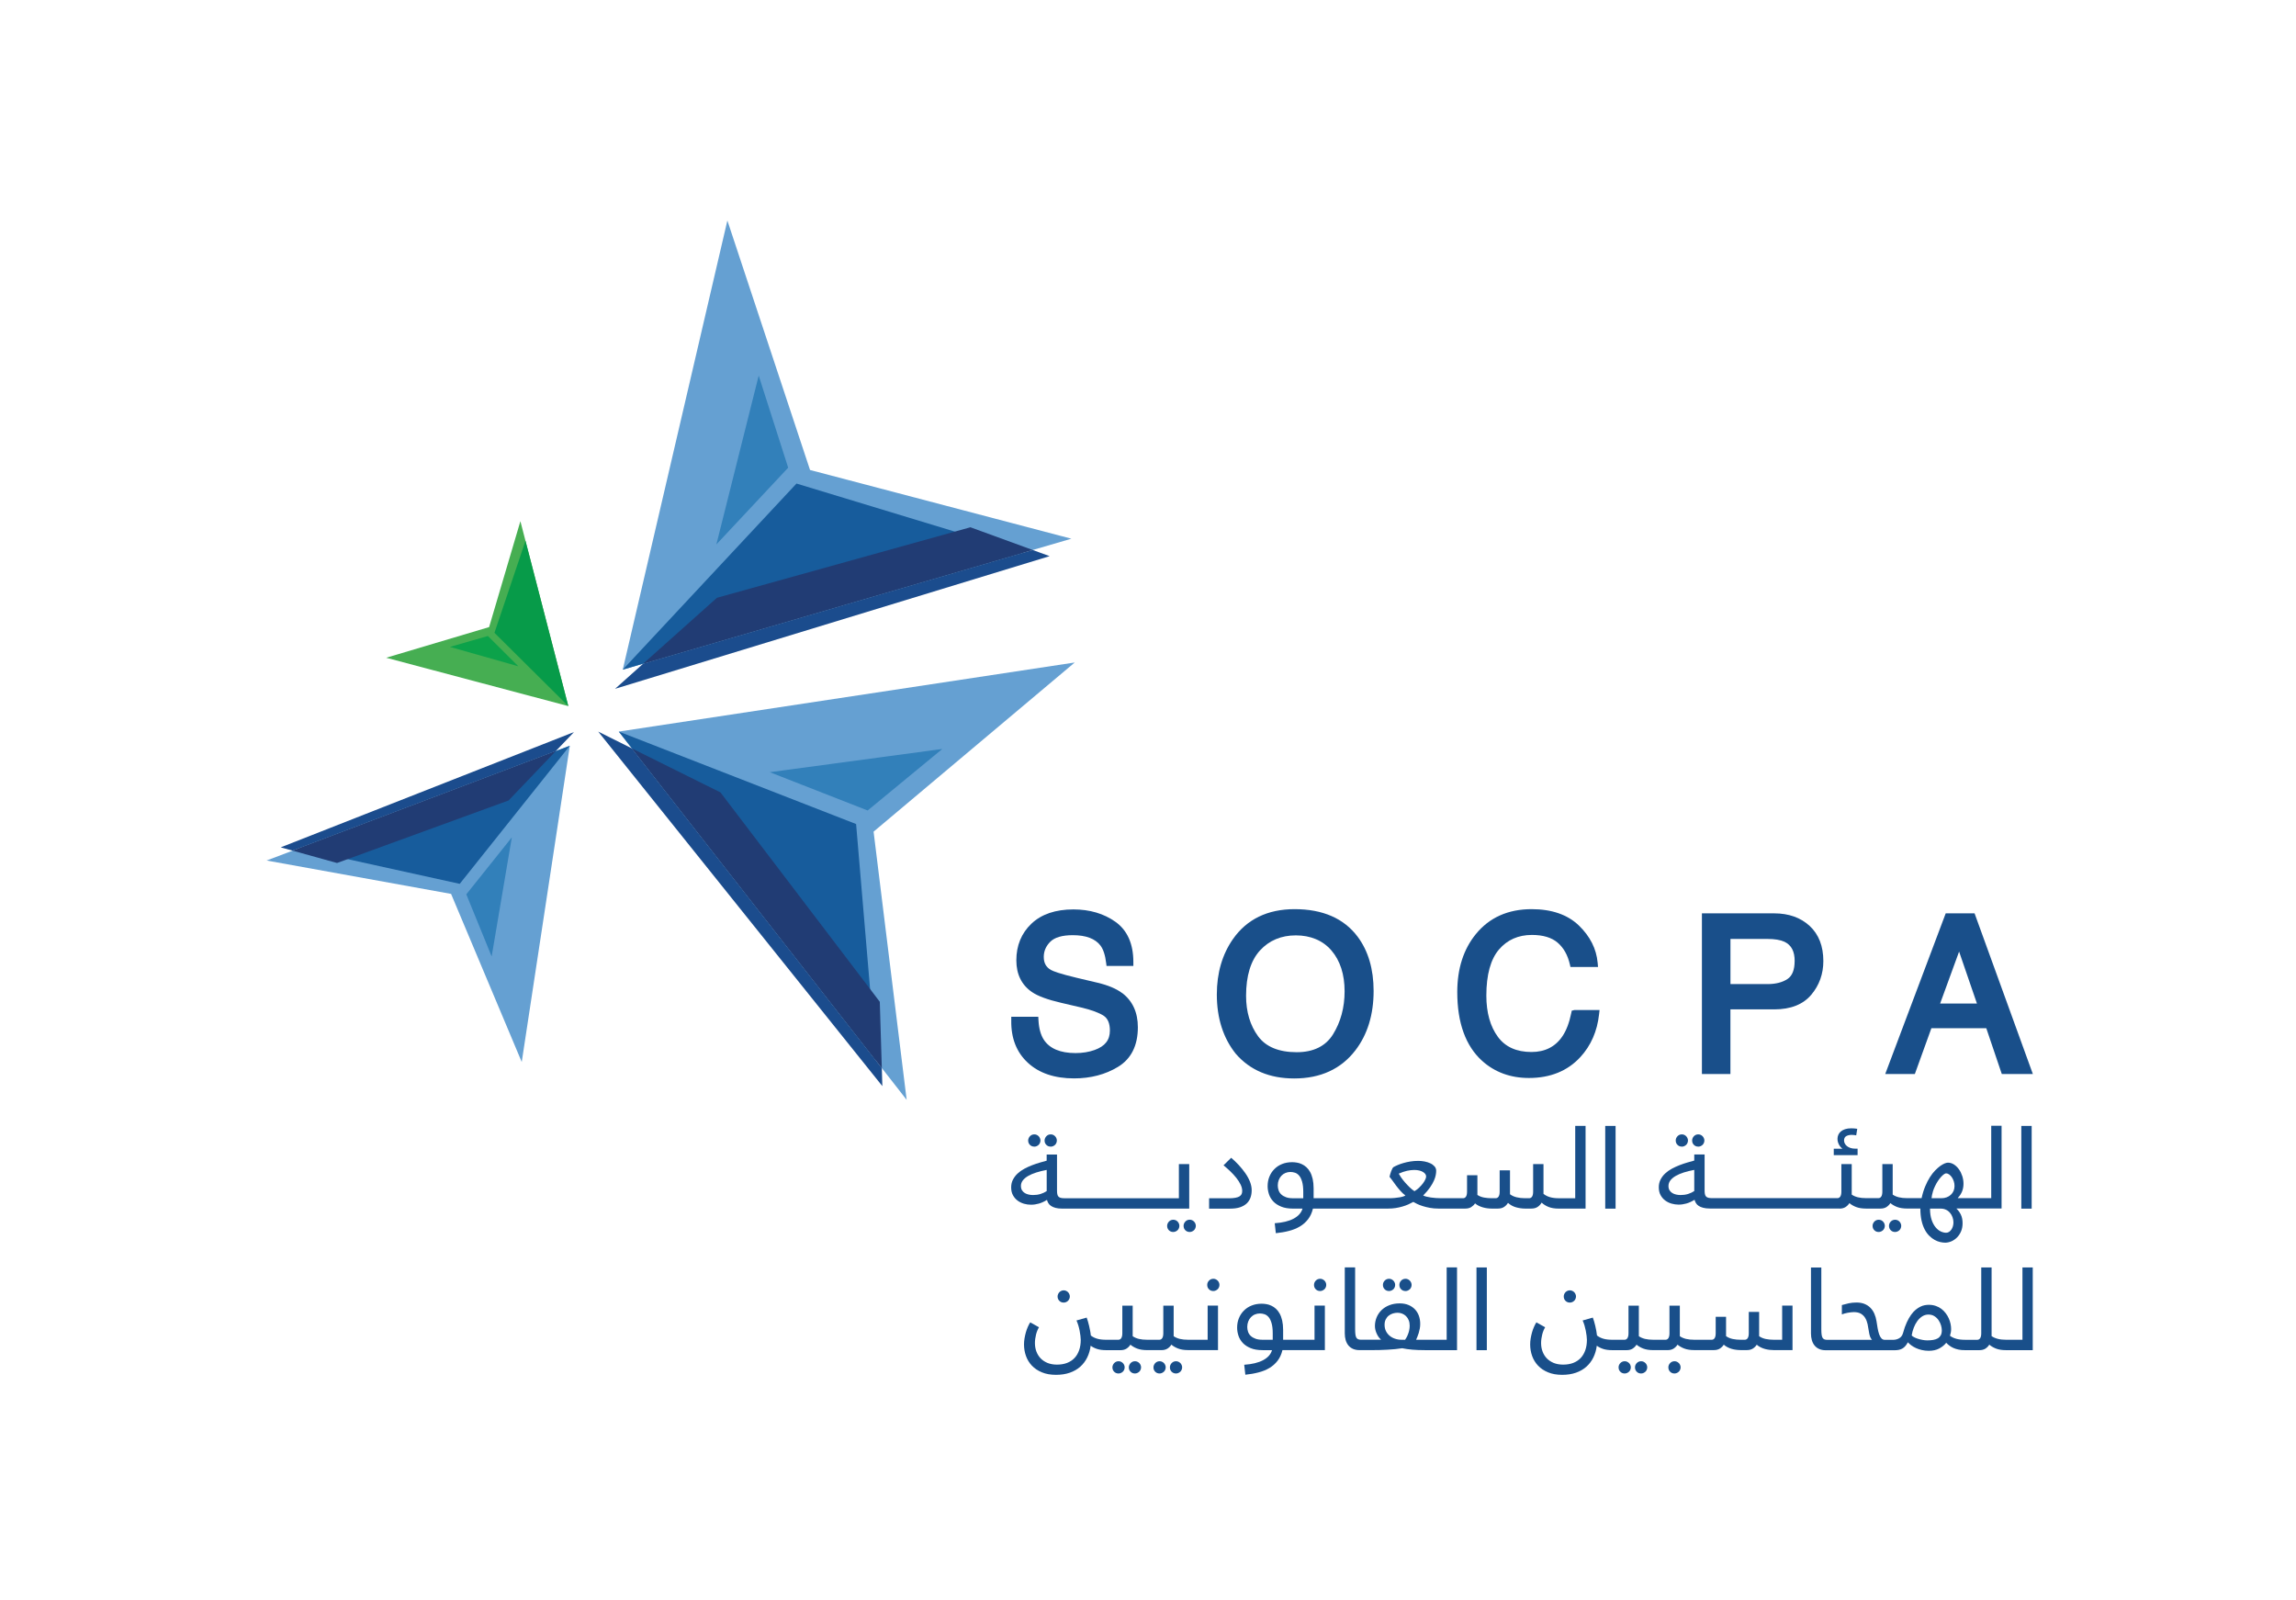 <svg width="231" height="161" viewBox="0 0 231 161" fill="none" xmlns="http://www.w3.org/2000/svg">
<path d="M87.891 83.665L91.219 110.645L88.719 107.446L88.147 106.718L63.576 75.291L62.257 73.597L108.129 66.647L87.891 83.665Z" fill="#65A0D2"/>
<path d="M94.806 75.346L77.449 77.683L87.294 81.535L94.806 75.346Z" fill="#3280BA"/>
<path d="M88.147 106.719L63.576 75.292L62.257 73.598L86.132 82.899L87.539 99.495L88.147 106.719Z" fill="#175C9C"/>
<path d="M88.773 109.263L60.184 73.598L63.576 75.292L88.147 106.719L88.719 107.446L88.773 109.263Z" fill="#1B4C8D"/>
<path d="M88.719 107.445L88.147 106.718L63.576 75.291L72.484 79.715L87.538 99.494L88.516 100.782L88.719 107.445Z" fill="#213C74"/>
<path d="M107.791 54.194L103.901 55.33L103.005 55.587L64.712 66.765L62.656 67.367L73.181 22.182L81.498 47.281L107.791 54.194Z" fill="#65A0D2"/>
<path d="M76.333 37.783L72.075 54.768L79.299 47.05L76.333 37.783Z" fill="#3280BA"/>
<path d="M103.005 55.588L64.712 66.766L62.656 67.368L80.135 48.645L96.068 53.481L103.005 55.588Z" fill="#175C9C"/>
<path d="M105.603 55.949L61.881 69.295L64.712 66.765L103.005 55.587L103.901 55.33L105.603 55.949Z" fill="#1B4C8D"/>
<path d="M103.901 55.329L103.005 55.586L64.712 66.764L72.129 60.139L96.068 53.479L97.634 53.043L103.901 55.329Z" fill="#213C74"/>
<path d="M57.329 75.022L52.492 106.837L45.383 89.927L26.822 86.568L29.44 85.577L55.922 75.556L57.329 75.022Z" fill="#65A0D2"/>
<path d="M49.465 96.22L51.495 84.24L46.915 89.97L49.465 96.22Z" fill="#3280BA"/>
<path d="M46.253 88.915L57.329 75.022L30.055 85.347L46.253 88.915Z" fill="#175C9C"/>
<path d="M57.752 73.644L55.922 75.555L29.44 85.577L28.242 85.245L57.752 73.644Z" fill="#1B4C8D"/>
<path d="M55.922 75.555L51.17 80.526L34.969 86.432L33.907 86.817L29.44 85.576L55.922 75.555Z" fill="#213C74"/>
<path d="M38.852 66.17L57.177 71.034L52.357 52.432L49.209 63.086L38.852 66.17Z" fill="#46AE52"/>
<path d="M45.265 65.078L52.151 67.03L49.087 63.982L45.265 65.078Z" fill="#0CA24A"/>
<path d="M49.747 63.661L57.177 71.034L52.869 54.404L49.747 63.661Z" fill="#079B49"/>
<path d="M104.06 115.354C104.144 115.354 104.225 115.337 104.3 115.303C104.374 115.269 104.442 115.225 104.496 115.174C104.55 115.124 104.597 115.056 104.628 114.978C104.662 114.904 104.679 114.823 104.679 114.738C104.679 114.654 104.662 114.572 104.628 114.498C104.594 114.42 104.55 114.356 104.496 114.302C104.438 114.244 104.374 114.2 104.3 114.166C104.225 114.133 104.144 114.119 104.06 114.119C103.975 114.119 103.894 114.136 103.82 114.166C103.745 114.2 103.681 114.244 103.627 114.302C103.573 114.356 103.529 114.424 103.495 114.498C103.461 114.572 103.444 114.654 103.444 114.738C103.444 114.911 103.502 115.056 103.62 115.174C103.738 115.293 103.884 115.35 104.056 115.35L104.06 115.354Z" fill="#194F8A"/>
<path d="M105.711 115.354C105.795 115.354 105.876 115.337 105.951 115.303C106.025 115.269 106.093 115.225 106.147 115.174C106.201 115.124 106.248 115.056 106.279 114.978C106.313 114.904 106.329 114.823 106.329 114.738C106.329 114.654 106.313 114.572 106.279 114.498C106.245 114.42 106.201 114.356 106.147 114.302C106.089 114.244 106.025 114.2 105.951 114.166C105.876 114.133 105.795 114.119 105.711 114.119C105.626 114.119 105.545 114.136 105.47 114.166C105.396 114.2 105.332 114.244 105.278 114.302C105.223 114.356 105.18 114.424 105.146 114.498C105.112 114.572 105.095 114.654 105.095 114.738C105.095 114.911 105.152 115.056 105.271 115.174C105.389 115.293 105.535 115.35 105.707 115.35L105.711 115.354Z" fill="#194F8A"/>
<path d="M103.729 121.195C103.996 121.195 104.256 121.157 104.517 121.083C104.777 121.009 105.048 120.887 105.335 120.711C105.366 120.826 105.413 120.938 105.477 121.046C105.541 121.151 105.633 121.245 105.751 121.323C105.87 121.401 106.018 121.465 106.198 121.513C106.377 121.56 106.597 121.587 106.857 121.587H119.648V117.109H118.607V120.545H107.118C106.952 120.545 106.82 120.532 106.718 120.505C106.617 120.478 106.539 120.434 106.485 120.373C106.431 120.312 106.394 120.227 106.373 120.122C106.353 120.018 106.346 119.889 106.346 119.734V116.148H105.305V116.764C105.095 116.821 104.865 116.886 104.608 116.96C104.351 117.035 104.094 117.123 103.83 117.224C103.566 117.325 103.309 117.444 103.056 117.579C102.802 117.714 102.582 117.873 102.386 118.053C102.19 118.232 102.034 118.442 101.912 118.672C101.794 118.902 101.733 119.162 101.733 119.449C101.733 119.757 101.794 120.024 101.916 120.244C102.038 120.464 102.193 120.643 102.386 120.785C102.579 120.927 102.792 121.029 103.025 121.097C103.259 121.164 103.495 121.195 103.725 121.195H103.729ZM102.714 119.318C102.714 119.108 102.778 118.922 102.903 118.756C103.029 118.59 103.204 118.442 103.434 118.306C103.661 118.174 103.935 118.056 104.253 117.955C104.571 117.853 104.923 117.768 105.308 117.694V119.825C105.122 119.947 104.916 120.045 104.686 120.116C104.456 120.187 104.206 120.221 103.928 120.221C103.783 120.221 103.637 120.204 103.495 120.173C103.353 120.143 103.221 120.092 103.106 120.021C102.991 119.95 102.897 119.859 102.826 119.744C102.755 119.629 102.717 119.483 102.717 119.314L102.714 119.318Z" fill="#194F8A"/>
<path d="M118.281 122.754C118.207 122.721 118.126 122.707 118.041 122.707C117.957 122.707 117.875 122.724 117.801 122.754C117.727 122.788 117.662 122.832 117.608 122.89C117.554 122.944 117.51 123.011 117.476 123.086C117.442 123.16 117.426 123.241 117.426 123.326C117.426 123.498 117.483 123.644 117.601 123.762C117.72 123.881 117.865 123.938 118.038 123.938C118.122 123.938 118.203 123.921 118.278 123.887C118.352 123.854 118.42 123.81 118.474 123.759C118.531 123.705 118.575 123.641 118.606 123.563C118.64 123.488 118.657 123.407 118.657 123.323C118.657 123.238 118.64 123.157 118.606 123.082C118.572 123.005 118.528 122.94 118.474 122.886C118.42 122.829 118.352 122.785 118.278 122.751L118.281 122.754Z" fill="#194F8A"/>
<path d="M119.259 122.889C119.205 122.943 119.161 123.011 119.127 123.085C119.093 123.16 119.08 123.241 119.08 123.325C119.08 123.498 119.137 123.643 119.255 123.762C119.374 123.88 119.519 123.938 119.692 123.938C119.776 123.938 119.857 123.921 119.932 123.887C120.006 123.853 120.074 123.809 120.128 123.758C120.186 123.704 120.23 123.64 120.26 123.562C120.294 123.488 120.311 123.407 120.311 123.322C120.311 123.238 120.294 123.156 120.26 123.082C120.226 123.004 120.182 122.94 120.128 122.886C120.074 122.828 120.006 122.784 119.932 122.75C119.857 122.717 119.776 122.703 119.692 122.703C119.607 122.703 119.526 122.72 119.452 122.75C119.377 122.784 119.313 122.828 119.259 122.886V122.889Z" fill="#194F8A"/>
<path d="M125.428 121.069C125.601 120.903 125.729 120.711 125.81 120.484C125.892 120.257 125.932 120.007 125.932 119.733C125.932 119.459 125.871 119.158 125.753 118.864C125.635 118.57 125.476 118.282 125.279 118.005C125.083 117.724 124.863 117.457 124.62 117.193C124.376 116.933 124.126 116.692 123.869 116.473L123.098 117.23C123.325 117.416 123.551 117.616 123.774 117.829C123.998 118.045 124.201 118.262 124.38 118.488C124.559 118.715 124.704 118.938 124.813 119.161C124.924 119.388 124.978 119.605 124.978 119.807C124.978 119.922 124.958 120.027 124.921 120.119C124.88 120.21 124.813 120.284 124.711 120.352C124.61 120.416 124.474 120.464 124.295 120.497C124.119 120.531 123.896 120.548 123.622 120.548H121.647V121.59H123.754C124.143 121.59 124.474 121.546 124.752 121.455C125.026 121.363 125.249 121.235 125.425 121.072L125.428 121.069Z" fill="#194F8A"/>
<path d="M154.708 121.411C154.877 121.293 155.009 121.151 155.101 120.982C155.29 121.161 155.523 121.306 155.797 121.418C156.075 121.533 156.423 121.587 156.849 121.587H156.907H159.524V113.264H158.483V120.545H156.907H156.859C156.497 120.545 156.19 120.508 155.939 120.434C155.689 120.359 155.473 120.251 155.29 120.102V117.106H154.248V119.886C154.248 120.106 154.211 120.272 154.14 120.38C154.069 120.488 153.971 120.542 153.846 120.542H153.443C153.142 120.542 152.862 120.512 152.601 120.451C152.341 120.39 152.114 120.288 151.921 120.143V117.738H150.88V119.886C150.88 120.106 150.842 120.272 150.771 120.38C150.7 120.488 150.602 120.542 150.477 120.542H150.075C149.807 120.542 149.554 120.518 149.307 120.474C149.063 120.43 148.84 120.343 148.641 120.211V118.229H147.599V119.886C147.599 120.106 147.562 120.272 147.491 120.38C147.42 120.488 147.322 120.542 147.2 120.542H145.022C144.829 120.542 144.639 120.535 144.46 120.522C144.278 120.508 144.108 120.488 143.95 120.468C143.791 120.444 143.645 120.417 143.517 120.383C143.385 120.349 143.276 120.312 143.185 120.268C143.476 119.974 143.706 119.703 143.879 119.45C144.051 119.199 144.183 118.969 144.271 118.763C144.362 118.557 144.423 118.371 144.45 118.208C144.481 118.046 144.494 117.904 144.494 117.782C144.494 117.613 144.44 117.464 144.328 117.339C144.217 117.214 144.078 117.109 143.902 117.028C143.726 116.947 143.534 116.886 143.324 116.845C143.111 116.805 142.901 116.785 142.691 116.785C142.414 116.785 142.15 116.805 141.9 116.845C141.65 116.886 141.423 116.937 141.21 116.998C141 117.058 140.811 117.123 140.638 117.197C140.469 117.272 140.324 117.339 140.205 117.407C140.165 117.43 140.128 117.478 140.087 117.552C140.047 117.627 140.009 117.711 139.972 117.809C139.935 117.907 139.901 118.009 139.871 118.11C139.84 118.212 139.817 118.303 139.8 118.384C139.871 118.462 139.959 118.58 140.074 118.739C140.185 118.898 140.31 119.071 140.449 119.257C140.588 119.44 140.736 119.622 140.899 119.805C141.058 119.987 141.224 120.14 141.396 120.261C141.352 120.295 141.284 120.329 141.186 120.363C141.088 120.397 140.97 120.424 140.824 120.451C140.679 120.474 140.513 120.498 140.331 120.515C140.145 120.532 139.945 120.542 139.735 120.542H132.163V119.551C132.163 119.193 132.129 118.878 132.068 118.604C132.004 118.334 131.919 118.097 131.811 117.904C131.703 117.708 131.578 117.549 131.436 117.42C131.293 117.292 131.141 117.19 130.979 117.116C130.82 117.038 130.654 116.987 130.489 116.96C130.323 116.933 130.164 116.916 130.012 116.916C129.633 116.916 129.291 116.977 128.987 117.102C128.682 117.224 128.422 117.397 128.209 117.617C127.992 117.833 127.827 118.09 127.708 118.384C127.59 118.679 127.536 118.993 127.536 119.328C127.536 119.595 127.58 119.862 127.668 120.133C127.756 120.403 127.901 120.644 128.101 120.86C128.3 121.073 128.564 121.249 128.892 121.384C129.22 121.52 129.619 121.587 130.096 121.587H131.047C130.921 122.01 130.624 122.345 130.147 122.598C129.67 122.852 129.038 123.004 128.25 123.058L128.361 124.06C128.828 124.012 129.268 123.938 129.68 123.83C130.093 123.725 130.458 123.576 130.783 123.383C131.104 123.19 131.378 122.95 131.605 122.656C131.831 122.362 131.994 122.007 132.095 121.584H139.671C139.925 121.584 140.172 121.567 140.408 121.53C140.645 121.492 140.872 121.445 141.085 121.381C141.298 121.32 141.497 121.249 141.68 121.168C141.863 121.087 142.035 121.002 142.194 120.914C142.282 120.968 142.407 121.033 142.566 121.11C142.725 121.188 142.911 121.262 143.128 121.33C143.344 121.401 143.588 121.459 143.855 121.509C144.125 121.56 144.413 121.584 144.727 121.584H147.42C147.663 121.584 147.863 121.533 148.022 121.432C148.181 121.33 148.309 121.208 148.404 121.06C148.519 121.158 148.644 121.239 148.776 121.303C148.908 121.367 149.046 121.421 149.192 121.462C149.334 121.503 149.479 121.533 149.628 121.553C149.777 121.574 149.926 121.584 150.071 121.584H150.697C150.951 121.584 151.16 121.53 151.326 121.418C151.492 121.31 151.62 121.171 151.718 121.009C151.952 121.222 152.222 121.371 152.527 121.455C152.831 121.54 153.132 121.584 153.436 121.584H154.062C154.326 121.584 154.539 121.526 154.712 121.408L154.708 121.411ZM131.124 120.545H130.093C129.815 120.545 129.579 120.512 129.386 120.441C129.193 120.37 129.034 120.278 128.912 120.163C128.787 120.048 128.699 119.913 128.642 119.754C128.588 119.598 128.557 119.433 128.557 119.26C128.557 119.061 128.591 118.875 128.655 118.709C128.72 118.54 128.811 118.398 128.926 118.276C129.041 118.158 129.173 118.063 129.328 117.999C129.484 117.934 129.65 117.901 129.826 117.901C129.985 117.901 130.14 117.928 130.296 117.978C130.451 118.029 130.59 118.131 130.712 118.273C130.834 118.418 130.932 118.621 131.006 118.881C131.08 119.142 131.121 119.48 131.121 119.893V120.549L131.124 120.545ZM142.8 119.46C142.654 119.602 142.492 119.724 142.309 119.832C142.15 119.73 141.988 119.602 141.822 119.44C141.656 119.281 141.501 119.115 141.352 118.946C141.203 118.777 141.078 118.611 140.966 118.452C140.855 118.293 140.777 118.168 140.726 118.07C141.027 117.934 141.308 117.84 141.565 117.782C141.822 117.728 142.062 117.698 142.279 117.698C142.468 117.698 142.637 117.715 142.786 117.752C142.935 117.789 143.06 117.836 143.165 117.901C143.27 117.965 143.347 118.033 143.402 118.11C143.456 118.188 143.483 118.269 143.483 118.354C143.483 118.432 143.456 118.53 143.402 118.651C143.347 118.773 143.27 118.902 143.168 119.04C143.067 119.176 142.942 119.314 142.796 119.456L142.8 119.46Z" fill="#194F8A"/>
<path d="M162.544 113.268H161.502V121.591H162.544V113.268Z" fill="#194F8A"/>
<path d="M169.207 115.354C169.291 115.354 169.373 115.337 169.447 115.303C169.521 115.269 169.589 115.225 169.643 115.174C169.701 115.12 169.745 115.056 169.775 114.978C169.809 114.904 169.826 114.823 169.826 114.738C169.826 114.654 169.809 114.572 169.775 114.498C169.741 114.42 169.697 114.356 169.643 114.302C169.589 114.244 169.521 114.2 169.447 114.166C169.373 114.133 169.291 114.119 169.207 114.119C169.122 114.119 169.041 114.136 168.967 114.166C168.892 114.2 168.828 114.244 168.774 114.302C168.72 114.356 168.676 114.424 168.642 114.498C168.608 114.572 168.595 114.654 168.595 114.738C168.595 114.911 168.652 115.056 168.771 115.174C168.889 115.293 169.034 115.35 169.207 115.35V115.354Z" fill="#194F8A"/>
<path d="M170.858 115.354C170.942 115.354 171.023 115.337 171.098 115.303C171.172 115.269 171.24 115.225 171.294 115.174C171.352 115.12 171.396 115.056 171.426 114.978C171.46 114.904 171.477 114.823 171.477 114.738C171.477 114.654 171.46 114.572 171.426 114.498C171.392 114.42 171.348 114.356 171.294 114.302C171.24 114.244 171.172 114.2 171.098 114.166C171.023 114.133 170.942 114.119 170.858 114.119C170.773 114.119 170.692 114.136 170.618 114.166C170.543 114.2 170.479 114.244 170.425 114.302C170.371 114.356 170.327 114.424 170.293 114.498C170.259 114.572 170.246 114.654 170.246 114.738C170.246 114.911 170.303 115.056 170.421 115.174C170.54 115.293 170.685 115.35 170.858 115.35V115.354Z" fill="#194F8A"/>
<path d="M185.07 121.587C185.316 121.587 185.519 121.533 185.682 121.428C185.844 121.32 185.973 121.191 186.067 121.036C186.257 121.195 186.483 121.327 186.75 121.428C187.018 121.53 187.349 121.584 187.752 121.584H187.809H189.192C189.439 121.584 189.642 121.53 189.805 121.425C189.967 121.316 190.095 121.188 190.19 121.032C190.379 121.191 190.606 121.323 190.873 121.425C191.14 121.526 191.472 121.58 191.874 121.58H191.932H193.207C193.207 122.037 193.248 122.436 193.325 122.784C193.403 123.133 193.511 123.434 193.643 123.684C193.775 123.938 193.931 124.151 194.103 124.32C194.276 124.492 194.455 124.631 194.641 124.732C194.827 124.834 195.01 124.908 195.192 124.949C195.375 124.989 195.547 125.013 195.706 125.013C195.903 125.013 196.105 124.969 196.312 124.885C196.518 124.797 196.708 124.672 196.877 124.506C197.046 124.343 197.184 124.137 197.293 123.894C197.401 123.65 197.455 123.373 197.455 123.058C197.455 122.723 197.397 122.436 197.282 122.196C197.167 121.956 197.022 121.76 196.853 121.604V121.573H201.378V113.25H200.337V120.532H196.981V120.501C197.154 120.329 197.293 120.119 197.394 119.882C197.496 119.642 197.546 119.375 197.546 119.084C197.546 118.824 197.506 118.57 197.425 118.316C197.343 118.063 197.232 117.836 197.09 117.637C196.948 117.437 196.782 117.275 196.593 117.15C196.4 117.028 196.197 116.964 195.977 116.964C195.896 116.964 195.788 116.991 195.656 117.041C195.524 117.096 195.375 117.18 195.209 117.295C195.047 117.413 194.874 117.566 194.695 117.748C194.516 117.931 194.34 118.158 194.171 118.421C194.002 118.685 193.843 118.993 193.697 119.345C193.549 119.693 193.427 120.089 193.332 120.535H191.935H191.888C191.56 120.535 191.276 120.505 191.039 120.447C190.802 120.386 190.596 120.298 190.423 120.177V117.106H189.382V119.879C189.382 120.099 189.345 120.265 189.274 120.373C189.203 120.481 189.104 120.535 188.983 120.535H187.812H187.765C187.437 120.535 187.153 120.505 186.916 120.447C186.679 120.386 186.473 120.298 186.301 120.177V117.106H185.259V119.879C185.259 120.099 185.222 120.265 185.151 120.373C185.08 120.481 184.982 120.535 184.86 120.535H172.271C172.106 120.535 171.97 120.522 171.872 120.495C171.771 120.468 171.693 120.424 171.639 120.363C171.585 120.302 171.548 120.217 171.527 120.112C171.507 120.008 171.5 119.879 171.5 119.723V116.138H170.459V116.754C170.249 116.811 170.019 116.876 169.762 116.95C169.505 117.024 169.248 117.112 168.984 117.214C168.72 117.315 168.463 117.434 168.209 117.569C167.959 117.704 167.736 117.863 167.54 118.043C167.344 118.225 167.188 118.431 167.07 118.661C166.951 118.891 166.89 119.152 166.89 119.439C166.89 119.747 166.951 120.014 167.073 120.234C167.195 120.454 167.35 120.633 167.543 120.775C167.736 120.917 167.949 121.019 168.182 121.086C168.416 121.151 168.652 121.185 168.882 121.185C169.15 121.185 169.41 121.147 169.671 121.073C169.928 120.999 170.202 120.877 170.489 120.701C170.519 120.816 170.567 120.928 170.631 121.036C170.695 121.141 170.787 121.235 170.905 121.313C171.023 121.391 171.172 121.455 171.355 121.502C171.534 121.55 171.754 121.577 172.014 121.577H185.076L185.07 121.587ZM194.455 119.906C194.519 119.696 194.597 119.5 194.688 119.314C194.776 119.128 194.874 118.959 194.979 118.8C195.084 118.645 195.186 118.509 195.29 118.398C195.392 118.286 195.487 118.198 195.578 118.134C195.666 118.07 195.74 118.039 195.798 118.039C195.899 118.039 195.997 118.076 196.099 118.147C196.2 118.218 196.292 118.313 196.373 118.431C196.454 118.55 196.518 118.685 196.569 118.837C196.62 118.99 196.643 119.148 196.643 119.314C196.643 119.493 196.609 119.656 196.549 119.805C196.484 119.953 196.393 120.082 196.275 120.194C196.156 120.305 196.018 120.39 195.852 120.451C195.689 120.511 195.507 120.542 195.311 120.542H194.333C194.354 120.325 194.394 120.112 194.462 119.906H194.455ZM195.26 121.587C195.456 121.587 195.632 121.628 195.791 121.702C195.95 121.776 196.082 121.881 196.19 122.013C196.302 122.142 196.386 122.291 196.444 122.456C196.505 122.622 196.535 122.794 196.535 122.97C196.535 123.106 196.518 123.238 196.481 123.363C196.444 123.488 196.393 123.599 196.329 123.694C196.261 123.792 196.183 123.867 196.095 123.927C196.004 123.985 195.906 124.015 195.798 124.015C195.629 124.015 195.446 123.971 195.26 123.884C195.071 123.796 194.895 123.654 194.736 123.461C194.577 123.268 194.441 123.018 194.337 122.707C194.232 122.399 194.178 122.023 194.178 121.587H195.267H195.26ZM170.452 119.825C170.266 119.947 170.059 120.045 169.829 120.116C169.599 120.187 169.349 120.221 169.075 120.221C168.926 120.221 168.784 120.204 168.642 120.173C168.5 120.143 168.368 120.092 168.253 120.021C168.138 119.95 168.044 119.859 167.973 119.744C167.902 119.629 167.864 119.483 167.864 119.314C167.864 119.105 167.929 118.919 168.054 118.753C168.179 118.587 168.355 118.438 168.585 118.303C168.811 118.171 169.085 118.053 169.403 117.951C169.718 117.85 170.07 117.765 170.459 117.691V119.822L170.452 119.825Z" fill="#194F8A"/>
<path d="M186.892 115.556H186.665C186.473 115.556 186.304 115.532 186.162 115.482C186.019 115.431 185.901 115.367 185.81 115.289C185.718 115.211 185.647 115.123 185.6 115.025C185.553 114.927 185.529 114.829 185.529 114.734C185.529 114.531 185.6 114.382 185.746 114.298C185.891 114.213 186.074 114.169 186.293 114.169C186.395 114.169 186.486 114.176 186.567 114.186C186.649 114.196 186.709 114.206 186.753 114.217L186.858 113.557C186.74 113.537 186.628 113.523 186.527 113.52C186.425 113.513 186.331 113.51 186.243 113.51C186.006 113.51 185.803 113.54 185.631 113.598C185.458 113.655 185.316 113.733 185.201 113.831C185.086 113.929 185.005 114.041 184.951 114.169C184.897 114.298 184.87 114.43 184.87 114.562C184.87 114.694 184.886 114.815 184.924 114.924C184.961 115.035 185.005 115.13 185.056 115.214C185.106 115.299 185.164 115.37 185.221 115.431C185.279 115.492 185.33 115.532 185.374 115.559H184.494V116.209H186.892V115.559V115.556Z" fill="#194F8A"/>
<path d="M189.253 122.754C189.178 122.721 189.097 122.707 189.013 122.707C188.928 122.707 188.847 122.724 188.772 122.754C188.698 122.788 188.634 122.832 188.58 122.89C188.526 122.944 188.482 123.011 188.448 123.086C188.414 123.16 188.4 123.241 188.4 123.326C188.4 123.498 188.458 123.644 188.576 123.762C188.695 123.881 188.84 123.938 189.013 123.938C189.097 123.938 189.178 123.921 189.253 123.887C189.327 123.854 189.395 123.81 189.449 123.759C189.506 123.705 189.55 123.641 189.581 123.563C189.615 123.488 189.632 123.407 189.632 123.323C189.632 123.238 189.615 123.157 189.581 123.082C189.547 123.005 189.503 122.94 189.449 122.886C189.395 122.829 189.327 122.785 189.253 122.751V122.754Z" fill="#194F8A"/>
<path d="M190.903 122.754C190.829 122.721 190.748 122.707 190.663 122.707C190.579 122.707 190.497 122.724 190.423 122.754C190.349 122.788 190.284 122.832 190.23 122.89C190.176 122.944 190.132 123.011 190.098 123.086C190.065 123.16 190.051 123.241 190.051 123.326C190.051 123.498 190.109 123.644 190.227 123.762C190.345 123.881 190.491 123.938 190.663 123.938C190.748 123.938 190.829 123.921 190.903 123.887C190.978 123.854 191.045 123.81 191.099 123.759C191.157 123.705 191.201 123.641 191.231 123.563C191.265 123.488 191.282 123.407 191.282 123.323C191.282 123.238 191.265 123.157 191.231 123.082C191.198 123.005 191.154 122.94 191.099 122.886C191.045 122.829 190.978 122.785 190.903 122.751V122.754Z" fill="#194F8A"/>
<path d="M204.406 113.268H203.364V121.591H204.406V113.268Z" fill="#194F8A"/>
<path d="M107.259 129.859C107.185 129.826 107.104 129.809 107.019 129.809C106.935 129.809 106.854 129.826 106.779 129.859C106.705 129.893 106.641 129.937 106.586 129.991C106.532 130.049 106.488 130.113 106.455 130.187C106.421 130.265 106.404 130.343 106.404 130.428C106.404 130.6 106.461 130.745 106.58 130.864C106.698 130.982 106.843 131.04 107.016 131.04C107.101 131.04 107.182 131.023 107.256 130.992C107.331 130.959 107.398 130.915 107.452 130.86C107.506 130.806 107.554 130.742 107.584 130.668C107.618 130.59 107.635 130.512 107.635 130.428C107.635 130.343 107.618 130.262 107.584 130.187C107.55 130.113 107.506 130.045 107.452 129.991C107.395 129.937 107.331 129.89 107.256 129.859H107.259Z" fill="#194F8A"/>
<path d="M112.972 137.124C112.915 137.067 112.85 137.023 112.776 136.989C112.701 136.955 112.62 136.941 112.536 136.941C112.451 136.941 112.37 136.958 112.296 136.989C112.221 137.023 112.157 137.067 112.103 137.124C112.049 137.178 112.005 137.246 111.971 137.32C111.937 137.395 111.92 137.476 111.92 137.56C111.92 137.733 111.978 137.878 112.096 137.997C112.214 138.115 112.36 138.173 112.532 138.173C112.617 138.173 112.698 138.156 112.772 138.122C112.847 138.088 112.915 138.044 112.969 137.993C113.023 137.943 113.07 137.875 113.101 137.797C113.134 137.723 113.151 137.642 113.151 137.557C113.151 137.472 113.134 137.391 113.101 137.317C113.067 137.239 113.023 137.175 112.969 137.121L112.972 137.124Z" fill="#194F8A"/>
<path d="M114.623 137.124C114.565 137.067 114.501 137.023 114.426 136.989C114.352 136.955 114.271 136.941 114.186 136.941C114.102 136.941 114.021 136.958 113.946 136.989C113.872 137.023 113.808 137.067 113.753 137.124C113.699 137.178 113.655 137.246 113.622 137.32C113.588 137.395 113.571 137.476 113.571 137.56C113.571 137.733 113.628 137.878 113.747 137.997C113.865 138.115 114.01 138.173 114.183 138.173C114.268 138.173 114.349 138.156 114.423 138.122C114.498 138.088 114.565 138.044 114.619 137.993C114.673 137.943 114.721 137.875 114.751 137.797C114.785 137.723 114.802 137.642 114.802 137.557C114.802 137.472 114.785 137.391 114.751 137.317C114.717 137.239 114.673 137.175 114.619 137.121L114.623 137.124Z" fill="#194F8A"/>
<path d="M117.102 137.124C117.044 137.067 116.98 137.023 116.905 136.989C116.831 136.955 116.75 136.941 116.665 136.941C116.581 136.941 116.5 136.958 116.425 136.989C116.351 137.023 116.287 137.067 116.232 137.124C116.178 137.178 116.134 137.246 116.101 137.32C116.067 137.395 116.05 137.476 116.05 137.56C116.05 137.733 116.107 137.878 116.226 137.997C116.344 138.115 116.489 138.173 116.662 138.173C116.747 138.173 116.828 138.156 116.902 138.122C116.977 138.088 117.044 138.044 117.098 137.993C117.152 137.943 117.2 137.875 117.23 137.797C117.264 137.723 117.281 137.642 117.281 137.557C117.281 137.472 117.264 137.391 117.23 137.317C117.196 137.239 117.152 137.175 117.098 137.121L117.102 137.124Z" fill="#194F8A"/>
<path d="M118.752 137.124C118.698 137.067 118.63 137.023 118.556 136.989C118.482 136.955 118.4 136.941 118.316 136.941C118.231 136.941 118.15 136.958 118.076 136.989C118.001 137.023 117.937 137.067 117.883 137.124C117.829 137.178 117.785 137.246 117.751 137.32C117.717 137.395 117.704 137.476 117.704 137.56C117.704 137.733 117.761 137.878 117.879 137.997C117.998 138.115 118.143 138.173 118.316 138.173C118.4 138.173 118.482 138.156 118.556 138.122C118.63 138.088 118.698 138.044 118.752 137.993C118.81 137.939 118.854 137.875 118.884 137.797C118.918 137.723 118.935 137.642 118.935 137.557C118.935 137.472 118.918 137.391 118.884 137.317C118.85 137.239 118.806 137.175 118.752 137.121V137.124Z" fill="#194F8A"/>
<path d="M122.506 128.829C122.452 128.772 122.384 128.728 122.31 128.694C122.235 128.66 122.154 128.646 122.07 128.646C121.985 128.646 121.904 128.663 121.83 128.694C121.755 128.728 121.691 128.772 121.637 128.829C121.583 128.883 121.539 128.951 121.505 129.025C121.471 129.1 121.458 129.181 121.458 129.265C121.458 129.438 121.515 129.583 121.633 129.702C121.752 129.82 121.897 129.878 122.07 129.878C122.154 129.878 122.235 129.861 122.31 129.827C122.384 129.793 122.452 129.749 122.506 129.698C122.563 129.644 122.607 129.58 122.638 129.502C122.672 129.428 122.689 129.347 122.689 129.262C122.689 129.177 122.672 129.096 122.638 129.022C122.604 128.944 122.56 128.88 122.506 128.826V128.829Z" fill="#194F8A"/>
<path d="M121.501 134.781H119.594H119.547C119.218 134.781 118.934 134.751 118.698 134.694C118.461 134.633 118.255 134.545 118.082 134.423V131.352H117.04V134.125C117.04 134.345 117.003 134.511 116.932 134.619C116.861 134.727 116.763 134.781 116.641 134.781H115.471H115.424C115.096 134.781 114.811 134.751 114.575 134.694C114.338 134.633 114.132 134.545 113.959 134.423V131.352H112.917V134.125C112.917 134.345 112.88 134.511 112.809 134.619C112.738 134.727 112.64 134.781 112.518 134.781H111.301C110.946 134.781 110.645 134.748 110.394 134.677C110.144 134.606 109.931 134.497 109.748 134.352C109.731 134.193 109.711 134.034 109.677 133.868C109.647 133.703 109.613 133.544 109.576 133.388C109.539 133.232 109.498 133.084 109.458 132.938C109.417 132.793 109.373 132.664 109.329 132.549L108.304 132.84C108.375 132.992 108.436 133.158 108.49 133.337C108.544 133.517 108.588 133.699 108.622 133.875C108.656 134.051 108.683 134.223 108.703 134.382C108.724 134.541 108.734 134.677 108.734 134.785C108.734 135.174 108.68 135.526 108.571 135.833C108.463 136.141 108.308 136.405 108.105 136.618C107.902 136.834 107.648 136.997 107.354 137.112C107.056 137.227 106.718 137.281 106.336 137.281C105.981 137.281 105.666 137.223 105.389 137.112C105.115 136.997 104.881 136.841 104.695 136.648C104.509 136.452 104.367 136.222 104.269 135.958C104.171 135.695 104.124 135.411 104.124 135.11C104.124 134.971 104.134 134.829 104.154 134.683C104.175 134.538 104.202 134.396 104.235 134.257C104.269 134.119 104.313 133.987 104.364 133.862C104.415 133.736 104.469 133.625 104.533 133.523L103.65 133.029C103.562 133.168 103.478 133.324 103.403 133.5C103.329 133.672 103.261 133.858 103.207 134.054C103.153 134.25 103.109 134.447 103.075 134.65C103.042 134.852 103.025 135.052 103.025 135.245C103.025 135.651 103.089 136.036 103.221 136.408C103.353 136.777 103.552 137.102 103.816 137.382C104.08 137.663 104.418 137.89 104.821 138.055C105.223 138.225 105.7 138.309 106.248 138.309C106.762 138.309 107.222 138.238 107.631 138.096C108.04 137.954 108.389 137.751 108.68 137.494C108.97 137.237 109.207 136.926 109.383 136.567C109.559 136.209 109.677 135.813 109.731 135.38C109.914 135.515 110.127 135.624 110.377 135.705C110.628 135.786 110.932 135.827 111.291 135.827H112.731C112.978 135.827 113.181 135.772 113.344 135.668C113.506 135.559 113.634 135.431 113.729 135.275C113.919 135.434 114.145 135.566 114.412 135.668C114.68 135.769 115.014 135.823 115.414 135.823H115.471H116.854C117.101 135.823 117.304 135.769 117.466 135.664C117.629 135.556 117.757 135.427 117.852 135.272C118.041 135.431 118.268 135.563 118.535 135.664C118.802 135.766 119.134 135.82 119.536 135.82H119.594H122.543V131.342H121.501V134.778V134.781Z" fill="#194F8A"/>
<path d="M132.247 134.78H129.095V133.789C129.095 133.43 129.061 133.116 129 132.842C128.936 132.571 128.851 132.335 128.743 132.142C128.635 131.946 128.509 131.787 128.367 131.658C128.225 131.53 128.073 131.428 127.911 131.354C127.752 131.276 127.586 131.225 127.42 131.198C127.255 131.171 127.096 131.154 126.944 131.154C126.565 131.154 126.223 131.215 125.919 131.34C125.614 131.462 125.354 131.635 125.141 131.854C124.924 132.071 124.759 132.328 124.64 132.622C124.522 132.916 124.468 133.231 124.468 133.566C124.468 133.833 124.512 134.1 124.6 134.371C124.688 134.641 124.833 134.881 125.033 135.098C125.232 135.311 125.496 135.487 125.824 135.622C126.152 135.757 126.551 135.825 127.028 135.825H127.978C127.853 136.248 127.556 136.583 127.079 136.836C126.602 137.09 125.969 137.242 125.181 137.296L125.293 138.297C125.76 138.25 126.199 138.176 126.612 138.067C127.025 137.963 127.39 137.814 127.715 137.621C128.036 137.428 128.31 137.188 128.537 136.894C128.763 136.6 128.925 136.244 129.027 135.822H133.295V131.344H132.254V134.78H132.247ZM128.053 134.78H127.021C126.744 134.78 126.507 134.746 126.314 134.675C126.122 134.604 125.963 134.513 125.841 134.398C125.716 134.283 125.628 134.148 125.57 133.989C125.516 133.833 125.486 133.667 125.486 133.495C125.486 133.295 125.52 133.109 125.584 132.943C125.648 132.774 125.739 132.632 125.854 132.511C125.969 132.392 126.101 132.297 126.257 132.233C126.413 132.169 126.578 132.135 126.754 132.135C126.913 132.135 127.069 132.162 127.224 132.213C127.38 132.264 127.518 132.365 127.64 132.507C127.762 132.653 127.86 132.856 127.934 133.116C128.009 133.376 128.049 133.715 128.049 134.127V134.783L128.053 134.78Z" fill="#194F8A"/>
<path d="M133.251 128.829C133.197 128.772 133.129 128.728 133.054 128.694C132.98 128.66 132.899 128.646 132.814 128.646C132.73 128.646 132.649 128.663 132.574 128.694C132.5 128.728 132.436 128.772 132.381 128.829C132.327 128.883 132.283 128.951 132.25 129.025C132.216 129.1 132.202 129.181 132.202 129.265C132.202 129.438 132.26 129.583 132.378 129.702C132.496 129.82 132.642 129.878 132.814 129.878C132.899 129.878 132.98 129.861 133.054 129.827C133.129 129.793 133.197 129.749 133.251 129.698C133.308 129.644 133.352 129.58 133.383 129.502C133.416 129.428 133.433 129.347 133.433 129.262C133.433 129.177 133.416 129.096 133.383 129.022C133.349 128.944 133.305 128.88 133.251 128.826V128.829Z" fill="#194F8A"/>
<path d="M139.988 129.83C140.062 129.796 140.13 129.752 140.184 129.702C140.242 129.648 140.286 129.583 140.316 129.506C140.35 129.431 140.367 129.35 140.367 129.265C140.367 129.181 140.35 129.1 140.316 129.025C140.282 128.947 140.238 128.883 140.184 128.829C140.13 128.772 140.062 128.728 139.988 128.694C139.914 128.66 139.832 128.646 139.748 128.646C139.663 128.646 139.582 128.663 139.508 128.694C139.433 128.728 139.369 128.772 139.315 128.829C139.261 128.883 139.217 128.951 139.183 129.025C139.149 129.1 139.136 129.181 139.136 129.265C139.136 129.438 139.193 129.583 139.312 129.702C139.43 129.82 139.575 129.878 139.748 129.878C139.832 129.878 139.914 129.861 139.988 129.827V129.83Z" fill="#194F8A"/>
<path d="M141.402 129.881C141.487 129.881 141.568 129.864 141.642 129.83C141.717 129.796 141.784 129.752 141.838 129.702C141.896 129.648 141.94 129.583 141.97 129.506C142.004 129.431 142.021 129.35 142.021 129.265C142.021 129.181 142.004 129.1 141.97 129.025C141.936 128.947 141.892 128.883 141.838 128.829C141.784 128.772 141.717 128.728 141.642 128.694C141.568 128.66 141.487 128.646 141.402 128.646C141.317 128.646 141.236 128.663 141.162 128.694C141.087 128.728 141.023 128.772 140.969 128.829C140.915 128.883 140.871 128.951 140.837 129.025C140.803 129.1 140.79 129.181 140.79 129.265C140.79 129.438 140.847 129.583 140.966 129.702C141.084 129.82 141.229 129.878 141.402 129.878V129.881Z" fill="#194F8A"/>
<path d="M145.539 134.78H142.475C142.508 134.699 142.552 134.601 142.6 134.486C142.647 134.371 142.694 134.246 142.735 134.107C142.776 133.969 142.813 133.82 142.843 133.664C142.874 133.509 142.887 133.346 142.887 133.174C142.887 132.893 142.843 132.626 142.755 132.376C142.667 132.129 142.535 131.909 142.36 131.723C142.184 131.537 141.967 131.391 141.71 131.283C141.453 131.175 141.159 131.121 140.821 131.121C140.438 131.121 140.094 131.182 139.782 131.304C139.471 131.425 139.211 131.591 138.998 131.797C138.785 132.004 138.619 132.247 138.504 132.524C138.389 132.802 138.331 133.093 138.331 133.397C138.331 133.495 138.342 133.6 138.365 133.722C138.389 133.844 138.426 133.962 138.477 134.087C138.528 134.209 138.588 134.331 138.663 134.446C138.737 134.561 138.825 134.665 138.93 134.753L138.937 134.777H136.931C136.813 134.777 136.715 134.76 136.637 134.726C136.563 134.692 136.502 134.638 136.458 134.561C136.414 134.483 136.383 134.371 136.366 134.236C136.349 134.097 136.339 133.925 136.339 133.718V127.502H135.298V134.141C135.298 134.381 135.328 134.604 135.386 134.807C135.443 135.01 135.534 135.19 135.656 135.342C135.778 135.494 135.93 135.609 136.116 135.694C136.302 135.778 136.522 135.822 136.776 135.822H137.922C138.193 135.822 138.467 135.822 138.747 135.815C139.028 135.809 139.302 135.798 139.573 135.781C139.843 135.765 140.107 135.748 140.361 135.724C140.614 135.7 140.854 135.67 141.074 135.633C141.385 135.697 141.73 135.748 142.103 135.778C142.475 135.809 142.891 135.825 143.347 135.825H146.591V127.502H145.549V134.784L145.539 134.78ZM141.785 133.803C141.754 133.945 141.717 134.077 141.67 134.195C141.626 134.317 141.575 134.429 141.521 134.53C141.467 134.632 141.416 134.713 141.369 134.78H141.003C140.767 134.78 140.547 134.743 140.34 134.672C140.134 134.601 139.951 134.5 139.799 134.368C139.644 134.236 139.522 134.08 139.434 133.894C139.346 133.712 139.302 133.505 139.302 133.279C139.302 133.069 139.339 132.89 139.417 132.734C139.495 132.579 139.593 132.453 139.718 132.355C139.84 132.257 139.982 132.183 140.137 132.136C140.293 132.088 140.452 132.064 140.611 132.064C140.77 132.064 140.922 132.092 141.068 132.149C141.213 132.207 141.342 132.288 141.457 132.399C141.568 132.508 141.659 132.646 141.727 132.809C141.795 132.971 141.829 133.157 141.829 133.37C141.829 133.522 141.812 133.668 141.781 133.806L141.785 133.803Z" fill="#194F8A"/>
<path d="M149.59 127.506H148.548V135.829H149.59V127.506Z" fill="#194F8A"/>
<path d="M158.181 129.859C158.107 129.826 158.026 129.809 157.941 129.809C157.856 129.809 157.775 129.826 157.701 129.859C157.626 129.893 157.562 129.937 157.508 129.991C157.454 130.049 157.41 130.113 157.376 130.187C157.342 130.265 157.329 130.343 157.329 130.428C157.329 130.6 157.386 130.745 157.505 130.864C157.623 130.982 157.769 131.04 157.941 131.04C158.026 131.04 158.107 131.023 158.181 130.992C158.256 130.959 158.323 130.915 158.377 130.86C158.435 130.806 158.479 130.742 158.509 130.668C158.543 130.59 158.56 130.512 158.56 130.428C158.56 130.343 158.543 130.262 158.509 130.187C158.475 130.113 158.431 130.045 158.377 129.991C158.323 129.937 158.256 129.89 158.181 129.859Z" fill="#194F8A"/>
<path d="M163.894 137.124C163.84 137.067 163.772 137.023 163.698 136.989C163.623 136.955 163.542 136.941 163.457 136.941C163.373 136.941 163.292 136.958 163.217 136.989C163.143 137.023 163.079 137.067 163.024 137.124C162.97 137.178 162.926 137.246 162.893 137.32C162.859 137.395 162.845 137.476 162.845 137.56C162.845 137.733 162.903 137.878 163.021 137.997C163.139 138.115 163.285 138.173 163.457 138.173C163.542 138.173 163.623 138.156 163.698 138.122C163.772 138.088 163.84 138.044 163.894 137.993C163.951 137.939 163.995 137.875 164.026 137.797C164.059 137.723 164.076 137.642 164.076 137.557C164.076 137.472 164.059 137.391 164.026 137.317C163.992 137.239 163.948 137.175 163.894 137.121V137.124Z" fill="#194F8A"/>
<path d="M165.544 137.124C165.49 137.067 165.423 137.023 165.348 136.989C165.274 136.955 165.193 136.941 165.108 136.941C165.023 136.941 164.942 136.958 164.868 136.989C164.793 137.023 164.729 137.067 164.675 137.124C164.621 137.178 164.577 137.246 164.543 137.32C164.509 137.395 164.496 137.476 164.496 137.56C164.496 137.733 164.553 137.878 164.672 137.997C164.79 138.115 164.936 138.173 165.108 138.173C165.193 138.173 165.274 138.156 165.348 138.122C165.423 138.088 165.49 138.044 165.544 137.993C165.602 137.939 165.646 137.875 165.676 137.797C165.71 137.723 165.727 137.642 165.727 137.557C165.727 137.472 165.71 137.391 165.676 137.317C165.642 137.239 165.598 137.175 165.544 137.121V137.124Z" fill="#194F8A"/>
<path d="M168.903 137.124C168.849 137.067 168.781 137.023 168.707 136.989C168.632 136.955 168.551 136.941 168.467 136.941C168.382 136.941 168.301 136.958 168.227 136.989C168.152 137.023 168.088 137.067 168.034 137.124C167.98 137.178 167.936 137.246 167.902 137.32C167.868 137.395 167.854 137.476 167.854 137.56C167.854 137.733 167.912 137.878 168.03 137.997C168.149 138.115 168.294 138.173 168.467 138.173C168.551 138.173 168.632 138.156 168.707 138.122C168.781 138.088 168.849 138.044 168.903 137.993C168.96 137.939 169.004 137.875 169.035 137.797C169.069 137.723 169.086 137.642 169.086 137.557C169.086 137.472 169.069 137.391 169.035 137.317C169.001 137.239 168.957 137.175 168.903 137.121V137.124Z" fill="#194F8A"/>
<path d="M179.299 134.781H178.464C178.173 134.781 177.902 134.754 177.652 134.704C177.402 134.65 177.178 134.558 176.986 134.423V131.978H175.944V134.125C175.944 134.345 175.907 134.511 175.836 134.619C175.765 134.727 175.667 134.781 175.541 134.781H175.139C174.862 134.781 174.594 134.758 174.344 134.707C174.094 134.656 173.864 134.562 173.658 134.416V132.468H172.616V134.125C172.616 134.345 172.579 134.511 172.508 134.619C172.437 134.727 172.339 134.781 172.217 134.781H170.519H170.472C170.144 134.781 169.859 134.751 169.623 134.694C169.386 134.633 169.18 134.545 169.007 134.423V131.352H167.965V134.125C167.965 134.345 167.928 134.511 167.857 134.619C167.786 134.727 167.688 134.781 167.566 134.781H166.396H166.349C166.021 134.781 165.737 134.751 165.5 134.694C165.263 134.633 165.057 134.545 164.884 134.423V131.352H163.843V134.125C163.843 134.345 163.805 134.511 163.734 134.619C163.663 134.727 163.565 134.781 163.443 134.781H162.226C161.871 134.781 161.566 134.748 161.319 134.677C161.073 134.606 160.856 134.497 160.673 134.352C160.657 134.193 160.633 134.034 160.602 133.868C160.572 133.703 160.538 133.544 160.501 133.388C160.464 133.232 160.423 133.084 160.383 132.938C160.339 132.796 160.298 132.664 160.254 132.549L159.229 132.84C159.3 132.992 159.361 133.158 159.415 133.337C159.469 133.52 159.513 133.699 159.547 133.875C159.581 134.051 159.608 134.223 159.628 134.382C159.649 134.541 159.659 134.677 159.659 134.785C159.659 135.174 159.605 135.526 159.496 135.833C159.388 136.141 159.233 136.405 159.03 136.618C158.827 136.834 158.573 136.997 158.279 137.112C157.981 137.227 157.643 137.281 157.261 137.281C156.906 137.281 156.591 137.223 156.314 137.112C156.04 136.997 155.807 136.841 155.62 136.648C155.434 136.452 155.292 136.222 155.194 135.958C155.096 135.695 155.049 135.411 155.049 135.11C155.049 134.971 155.059 134.829 155.079 134.683C155.1 134.538 155.127 134.396 155.161 134.257C155.194 134.119 155.238 133.987 155.289 133.862C155.34 133.736 155.394 133.625 155.458 133.523L154.575 133.029C154.487 133.168 154.403 133.324 154.329 133.5C154.251 133.672 154.186 133.858 154.132 134.054C154.078 134.25 154.034 134.447 154 134.65C153.967 134.852 153.95 135.052 153.95 135.245C153.95 135.651 154.014 136.036 154.146 136.408C154.278 136.777 154.477 137.102 154.741 137.382C155.005 137.663 155.343 137.89 155.746 138.055C156.148 138.225 156.625 138.309 157.173 138.309C157.687 138.309 158.147 138.238 158.553 138.096C158.962 137.954 159.31 137.751 159.601 137.494C159.892 137.234 160.129 136.926 160.305 136.567C160.481 136.209 160.599 135.813 160.653 135.38C160.836 135.515 161.049 135.624 161.299 135.705C161.549 135.786 161.854 135.827 162.212 135.827H163.653C163.9 135.827 164.103 135.772 164.265 135.668C164.428 135.559 164.556 135.431 164.651 135.275C164.84 135.434 165.067 135.566 165.334 135.668C165.601 135.769 165.933 135.823 166.335 135.823H166.393H167.776C168.023 135.823 168.226 135.769 168.388 135.664C168.551 135.556 168.679 135.427 168.774 135.272C168.963 135.431 169.19 135.563 169.457 135.664C169.724 135.766 170.056 135.82 170.458 135.82H170.516H172.426C172.673 135.82 172.876 135.769 173.039 135.664C173.201 135.559 173.329 135.431 173.428 135.275C173.543 135.377 173.668 135.461 173.803 135.529C173.938 135.6 174.077 135.654 174.226 135.698C174.375 135.742 174.52 135.772 174.672 135.789C174.824 135.806 174.973 135.82 175.122 135.82H175.748C175.991 135.82 176.194 135.769 176.357 135.664C176.519 135.563 176.647 135.434 176.745 135.279C176.867 135.387 177.003 135.475 177.148 135.546C177.293 135.617 177.439 135.671 177.591 135.712C177.743 135.752 177.892 135.779 178.037 135.796C178.183 135.813 178.322 135.82 178.45 135.82H180.344V131.342H179.302V134.778L179.299 134.781Z" fill="#194F8A"/>
<path d="M203.479 127.5V134.782H201.903H201.855C201.524 134.782 201.236 134.751 201 134.69C200.76 134.63 200.55 134.535 200.374 134.413V127.503H199.332V134.129C199.332 134.349 199.295 134.515 199.224 134.623C199.153 134.731 199.055 134.785 198.933 134.785H197.716C197.367 134.785 197.073 134.751 196.826 134.684C196.583 134.616 196.366 134.515 196.187 134.379C196.265 134.139 196.302 133.913 196.302 133.703C196.302 133.537 196.282 133.361 196.244 133.175C196.204 132.989 196.146 132.807 196.065 132.627C195.984 132.448 195.883 132.276 195.757 132.11C195.632 131.944 195.487 131.799 195.324 131.674C195.159 131.548 194.969 131.447 194.756 131.376C194.543 131.302 194.306 131.264 194.049 131.264C193.931 131.264 193.799 131.278 193.657 131.302C193.515 131.325 193.37 131.376 193.214 131.45C193.058 131.525 192.903 131.626 192.744 131.755C192.585 131.883 192.429 132.052 192.277 132.265C192.125 132.475 191.979 132.732 191.841 133.03C191.702 133.327 191.577 133.686 191.465 134.099C191.398 134.339 191.273 134.515 191.087 134.623C190.901 134.734 190.688 134.789 190.447 134.789H189.636C189.494 134.789 189.375 134.738 189.284 134.633C189.193 134.532 189.118 134.393 189.057 134.22C188.996 134.048 188.949 133.845 188.908 133.618C188.868 133.392 188.831 133.152 188.793 132.905C188.75 132.634 188.679 132.384 188.577 132.154C188.476 131.924 188.344 131.728 188.178 131.562C188.016 131.396 187.816 131.268 187.586 131.173C187.356 131.082 187.092 131.034 186.795 131.034C186.497 131.034 186.237 131.061 186.003 131.112C185.77 131.166 185.54 131.224 185.31 131.288V132.232C185.381 132.201 185.465 132.171 185.564 132.144C185.665 132.117 185.77 132.093 185.881 132.069C185.993 132.049 186.105 132.032 186.213 132.019C186.321 132.005 186.416 131.998 186.504 131.998C186.805 131.998 187.048 132.052 187.231 132.164C187.414 132.276 187.559 132.418 187.664 132.6C187.772 132.78 187.846 132.982 187.897 133.206C187.945 133.429 187.985 133.656 188.016 133.882C188.049 134.126 188.093 134.315 188.144 134.457C188.195 134.599 188.262 134.707 188.344 134.789H183.835C183.717 134.789 183.619 134.772 183.541 134.738C183.467 134.704 183.406 134.65 183.362 134.572C183.318 134.494 183.287 134.383 183.27 134.247C183.254 134.109 183.243 133.936 183.243 133.73V127.514H182.202V134.153C182.202 134.393 182.232 134.616 182.29 134.819C182.347 135.022 182.438 135.201 182.56 135.353C182.682 135.506 182.834 135.621 183.02 135.705C183.206 135.79 183.426 135.834 183.68 135.834H190.62C190.779 135.834 190.921 135.82 191.049 135.793C191.178 135.766 191.293 135.722 191.401 135.661C191.509 135.6 191.607 135.516 191.695 135.414C191.787 135.313 191.871 135.184 191.952 135.035C192.04 135.137 192.155 135.238 192.291 135.34C192.429 135.441 192.585 135.533 192.761 135.614C192.937 135.695 193.133 135.763 193.353 135.813C193.572 135.864 193.806 135.891 194.056 135.891C194.465 135.891 194.814 135.813 195.101 135.661C195.389 135.509 195.625 135.316 195.811 135.083C195.906 135.188 196.014 135.286 196.136 135.374C196.255 135.465 196.39 135.543 196.542 135.61C196.694 135.678 196.863 135.729 197.053 135.769C197.242 135.81 197.459 135.827 197.699 135.827H199.14C199.39 135.827 199.596 135.773 199.758 135.668C199.921 135.56 200.049 135.428 200.141 135.272C200.33 135.435 200.557 135.566 200.827 135.671C201.098 135.776 201.433 135.827 201.838 135.827H201.896H204.514V127.503H203.472L203.479 127.5ZM195.257 134.325C195.189 134.457 195.091 134.559 194.966 134.636C194.837 134.711 194.685 134.765 194.506 134.795C194.327 134.826 194.127 134.843 193.907 134.843C193.752 134.843 193.593 134.826 193.424 134.795C193.255 134.765 193.099 134.724 192.95 134.677C192.801 134.63 192.673 134.575 192.561 134.515C192.45 134.454 192.372 134.396 192.335 134.345C192.375 134.078 192.446 133.821 192.544 133.568C192.639 133.317 192.761 133.094 192.903 132.898C193.045 132.702 193.211 132.546 193.397 132.424C193.586 132.306 193.789 132.245 194.016 132.245C194.242 132.245 194.452 132.299 194.624 132.411C194.793 132.519 194.936 132.658 195.044 132.82C195.152 132.982 195.237 133.155 195.287 133.334C195.338 133.513 195.365 133.679 195.365 133.821C195.365 134.024 195.331 134.193 195.264 134.325H195.257Z" fill="#194F8A"/>
<path d="M112.897 99.903C112.309 99.46 111.477 99.112 110.418 98.861L108.331 98.368C106.63 97.962 105.974 97.712 105.727 97.573C105.24 97.292 105.013 96.876 105.013 96.26C105.013 95.689 105.233 95.175 105.67 94.739C106.106 94.302 106.867 94.079 107.932 94.079C109.255 94.079 110.192 94.431 110.719 95.124C111.003 95.506 111.196 96.081 111.294 96.903L111.328 97.174H114.027V96.781C114.027 94.945 113.418 93.582 112.217 92.73C111.057 91.908 109.637 91.488 107.993 91.488C106.194 91.488 104.77 91.972 103.769 92.926C102.761 93.886 102.254 95.124 102.254 96.612C102.254 98.019 102.788 99.098 103.847 99.815C104.432 100.211 105.416 100.573 106.776 100.887L108.791 101.357C109.836 101.604 110.604 101.892 111.071 102.206C111.467 102.484 111.666 102.977 111.666 103.674C111.666 104.628 111.179 105.25 110.131 105.629C109.556 105.835 108.91 105.94 108.206 105.94C106.674 105.94 105.602 105.487 105.017 104.594C104.706 104.111 104.526 103.458 104.482 102.66L104.462 102.288H101.743V102.676C101.716 104.449 102.281 105.876 103.417 106.918C104.54 107.959 106.102 108.487 108.064 108.487C109.728 108.487 111.213 108.098 112.478 107.33C113.807 106.525 114.48 105.183 114.48 103.343C114.48 101.851 113.949 100.695 112.904 99.9L112.897 99.903Z" fill="#194F8A"/>
<path d="M130.251 91.461C127.532 91.461 125.442 92.476 124.045 94.474C122.969 96.017 122.425 97.887 122.425 100.038C122.425 102.423 123.064 104.428 124.332 106.011C125.756 107.658 127.731 108.494 130.207 108.494C132.859 108.494 134.929 107.54 136.369 105.659C137.584 104.076 138.199 102.067 138.199 99.693C138.199 97.495 137.658 95.658 136.593 94.234C135.216 92.394 133.082 91.461 130.248 91.461H130.251ZM135.28 99.73C135.28 101.357 134.885 102.815 134.11 104.063C133.369 105.25 132.142 105.852 130.461 105.852C128.668 105.852 127.363 105.314 126.585 104.259C125.777 103.163 125.367 101.79 125.367 100.18C125.367 98.161 125.841 96.626 126.771 95.611C127.694 94.606 128.908 94.099 130.376 94.099C131.844 94.099 133.092 94.61 133.955 95.618C134.834 96.642 135.28 98.029 135.28 99.73Z" fill="#194F8A"/>
<path d="M158.131 101.682L158.081 101.929C157.884 102.886 157.59 103.664 157.201 104.239C156.494 105.297 155.446 105.832 154.083 105.832C152.581 105.832 151.445 105.321 150.704 104.31C149.933 103.265 149.541 101.868 149.541 100.156C149.541 98.063 149.97 96.5 150.816 95.516C151.648 94.546 152.76 94.055 154.123 94.055C155.24 94.055 156.112 94.316 156.711 94.83C157.316 95.35 157.729 96.074 157.949 97.038L158.003 97.278H160.776L160.739 96.852C160.614 95.455 159.978 94.197 158.852 93.108C157.719 92.016 156.119 91.461 154.096 91.461C151.729 91.461 149.838 92.306 148.485 93.971C147.244 95.489 146.615 97.451 146.615 99.801C146.615 102.893 147.457 105.22 149.114 106.721C150.383 107.864 151.969 108.446 153.826 108.446C155.98 108.446 157.719 107.736 159 106.342C160.062 105.189 160.695 103.742 160.881 102.047L160.932 101.611H158.392L158.128 101.678L158.131 101.682Z" fill="#194F8A"/>
<path d="M178.504 91.881H171.229V108.044H174.097V101.544H178.508C180.162 101.544 181.413 101.047 182.235 100.069C183.04 99.112 183.446 97.972 183.446 96.683C183.446 95.182 182.982 93.991 182.066 93.146C181.159 92.31 179.962 91.884 178.504 91.884V91.881ZM180.557 96.69C180.557 97.553 180.324 98.151 179.861 98.473C179.353 98.821 178.667 99 177.824 99H174.101V94.458H177.824C178.558 94.458 179.133 94.556 179.536 94.742C180.236 95.084 180.561 95.703 180.561 96.69H180.557Z" fill="#194F8A"/>
<path d="M198.66 91.881H195.758L189.673 108.044H192.653L194.317 103.438H199.84L201.399 108.044H204.524L198.66 91.881ZM198.9 100.955H195.196L197.104 95.73L198.9 100.955Z" fill="#194F8A"/>
</svg>
